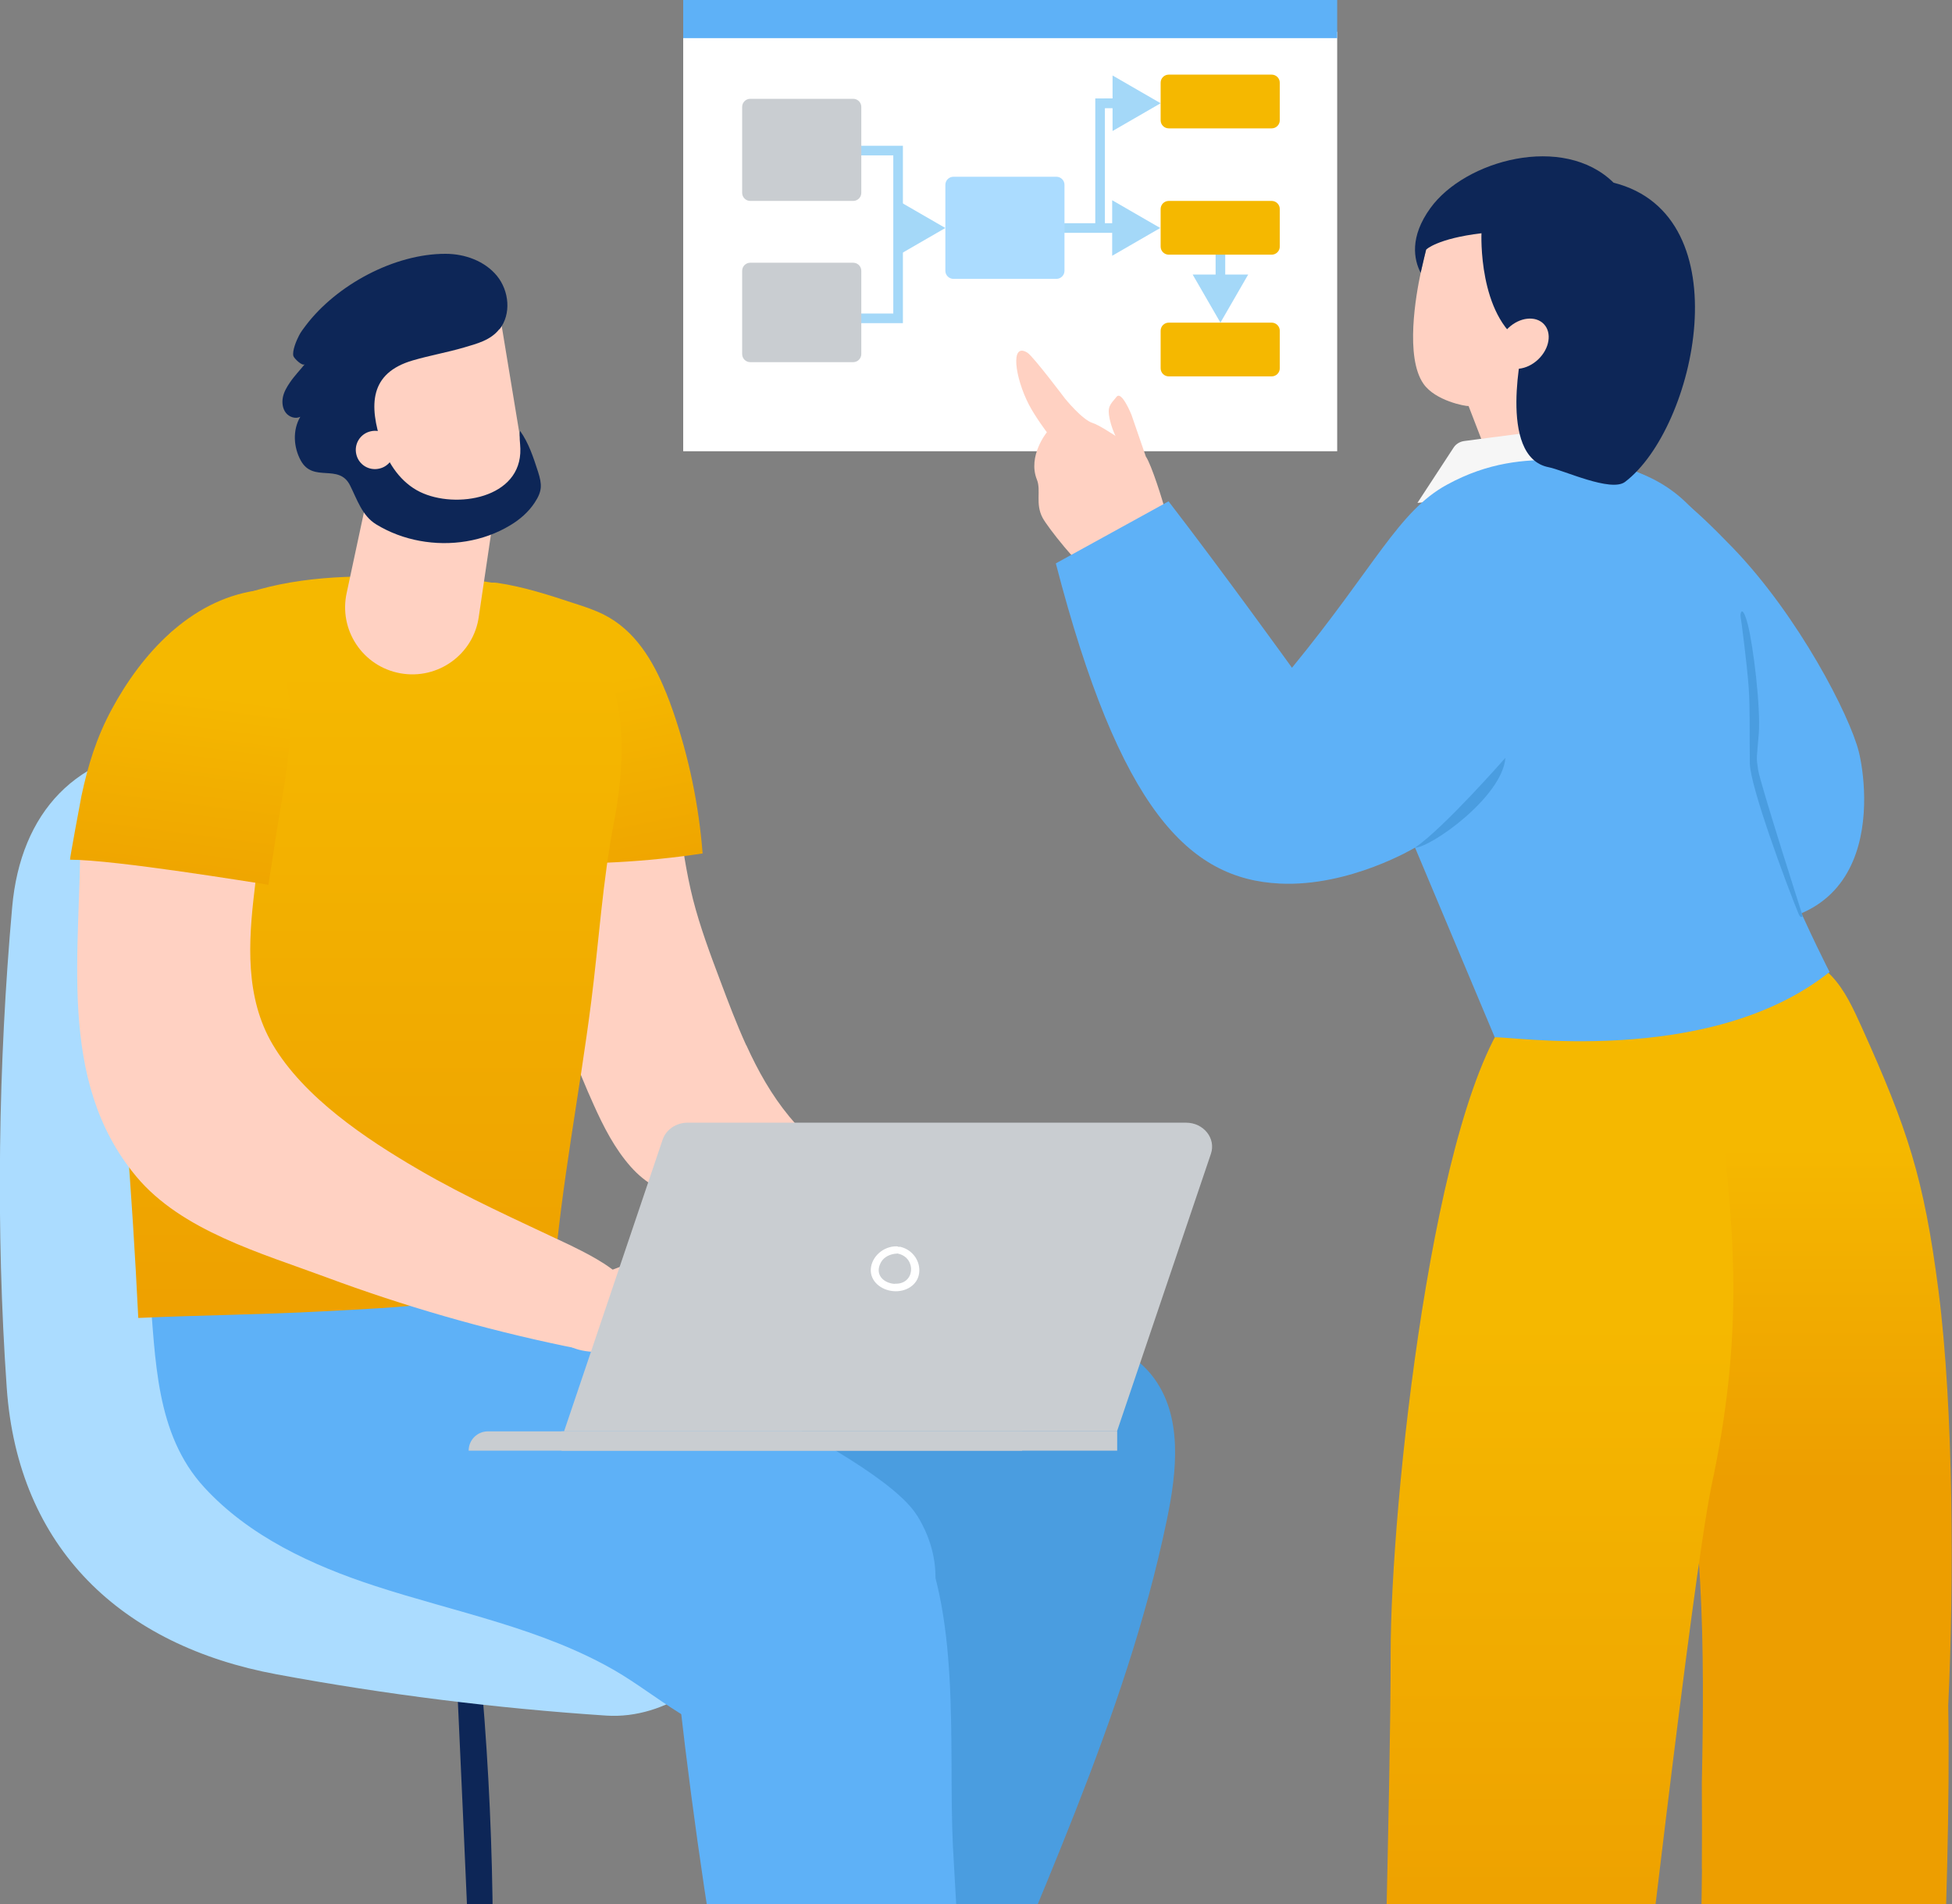 <svg width="203" height="198" viewBox="0 0 203 198" fill="none" xmlns="http://www.w3.org/2000/svg">
<rect x="0" y="0" width="203" height="198" fill="#808080" stroke="none"/>
<g clip-path="url(#clip0_16358_55126)">
<path d="M74.634 238.96C72.596 234.071 68.707 230.153 65.244 226.248C61.118 221.596 56.814 216.908 51.661 213.379C51.625 212.999 51.397 212.646 51.08 212.494C51.625 196.391 50.892 179.645 48.876 163.735C48.738 162.585 46.963 162.509 47.017 163.735C47.777 180.24 48.523 196.745 49.22 213.267C38.918 220.281 29.715 229.267 22.483 239.38C21.75 240.404 23.458 241.733 24.244 240.731C31.677 231.199 39.879 223.063 49.421 215.759C49.22 223.935 49.091 232.38 49.85 240.494C49.953 241.594 51.509 241.621 51.585 240.494C52.143 232.443 51.813 224.078 51.419 215.965C59.482 222.866 67.407 230.613 72.963 239.675C73.481 240.521 75.05 239.966 74.634 238.969V238.96Z" fill="#0D2657"/>
<path d="M77.598 108.669C76.597 106.468 75.738 104.196 74.889 101.932C73.839 99.15 72.802 96.373 72.064 93.488C71.367 90.719 70.965 87.888 70.572 85.07C70.218 82.543 69.861 80.029 69.508 77.501C69.204 75.377 69.405 73.937 66.987 74.053C61.963 74.294 56.81 75.037 51.795 75.569C52.519 75.493 54.781 90.674 54.986 91.976C56.175 99.848 58.441 107.573 61.722 114.828C62.759 117.14 63.925 119.43 65.606 121.322C68.605 124.708 72.909 125.254 77.2 124.963C79.073 124.838 81.616 124.963 83.39 124.444C85.276 123.89 85.504 121.537 84.834 119.909C84.239 118.455 83.1 117.306 82.085 116.094C80.239 113.857 78.818 111.33 77.615 108.673H77.589L77.598 108.669Z" fill="#FFD1C2"/>
<path d="M72.359 154.203C67.42 152.016 62.866 152.369 58.638 148.366C52.841 142.882 48.943 137.899 48.206 129.875C47.294 120.03 46.306 110.194 45.359 100.363C44.751 94.083 43.902 87.257 39.432 82.793C34.091 77.448 25.572 77.372 18.014 77.69C7.94 78.106 2.138 84.502 1.267 94.311C-0.191 110.628 -0.441 127.929 0.699 144.273C1.865 161.006 12.659 171.106 28.79 174.09C40.107 176.187 51.549 177.614 63.031 178.375C75.564 179.198 86.666 160.555 72.373 154.212H72.359V154.203Z" fill="#ABDCFF"/>
<path d="M61.561 120.321C61.561 120.321 61.534 120.209 61.525 120.142L61.561 120.321Z" fill="url(#paint0_linear_16358_55126)"/>
<path d="M71.09 84.502L69.543 71.888L71.05 84.515L71.085 84.502H71.09Z" fill="url(#paint1_linear_16358_55126)"/>
<path d="M69.244 71.964C67.93 68.704 66.044 65.546 62.812 63.913C61.838 63.421 60.801 63.077 59.773 62.75C57.127 61.878 54.468 61.006 51.71 60.603C51.254 60.541 50.619 60.576 50.521 61.033C50.485 61.212 50.548 61.399 50.584 61.574C50.749 62.294 50.355 62.925 50.458 63.636C50.584 64.557 50.928 65.492 51.169 66.391C51.652 68.247 52.117 70.198 51.929 72.143C51.625 75.051 53.158 77.488 53.158 80.297C53.158 83.106 54.311 87.034 55.209 89.699C61.172 89.95 67.17 89.623 73.07 88.738C72.677 83.706 71.639 78.714 69.995 73.95C69.767 73.306 69.525 72.635 69.262 71.991L69.248 71.964H69.244Z" fill="url(#paint2_linear_16358_55126)"/>
<path d="M120.688 151.792C120.612 150.504 120.322 149.225 119.817 148.075C119.146 146.519 119.817 144.801 118.731 143.575C112.174 136.182 100.678 137.103 91.855 136.195C81.714 135.158 71.577 134.124 61.422 133.073C59.585 132.885 57.753 132.693 55.916 132.532C55.764 132.532 55.612 132.496 55.46 132.496C48.662 132.357 42.699 139.434 42.154 148.308C41.609 157.182 46.673 164.486 53.484 164.611C53.636 164.611 53.788 164.598 53.94 164.598C64.332 164.509 74.728 164.433 85.12 164.343C91.538 164.294 97.93 165.112 104.361 164.598C109.819 164.155 117.323 163.171 119.893 156.811C120.528 155.232 120.791 153.501 120.688 151.792Z" fill="#4A9DE0"/>
<path d="M115.231 139.769C113.014 138.959 110.511 138.785 108.178 139.214C92.115 142.184 90.345 160.675 87.556 173.566C86.009 180.683 84.668 187.848 83.529 195.054C83.212 197.04 79.667 214.797 80.847 215.388C81.924 215.92 99.936 217.588 99.785 217.991C107.392 198.248 117.024 178.862 121.341 158.059C122.405 152.964 123.04 147.14 119.822 143.043C118.633 141.527 117.01 140.44 115.213 139.782L115.227 139.769H115.231Z" fill="#4A9DE0"/>
<path d="M95.373 157.58C91.158 150.768 62.562 138.95 58.928 136.396C56.98 135.032 54.901 133.869 52.724 132.908C52.649 129.826 52.635 126.565 51.647 124.212C50.432 121.318 50.798 121.989 47.862 121.573C43.759 121.005 39.164 121.546 35.025 121.546C31.606 121.546 28.2 121.533 24.785 121.52C22.416 121.52 17.884 120.003 15.77 121.202C13.174 122.683 15.301 131.06 15.569 134.12C16.19 141.272 16.137 149.095 21.241 154.646C25.912 159.74 32.495 162.773 38.963 164.884C47.392 167.64 56.318 169.272 63.988 173.718C68.355 176.259 72.721 180.419 77.924 181.022C83.113 181.631 88.342 178.446 91.9 174.971C97.737 169.281 98.725 162.988 95.382 157.58H95.368H95.373Z" fill="#5EB1F7"/>
<path d="M62.079 67.742C61.811 67.349 61.521 66.973 61.208 66.606C60.855 66.177 60.475 65.774 60.095 65.354C59.398 64.607 58.691 63.873 57.878 63.269C53.332 59.83 46.816 60.161 41.421 59.982C35.423 59.794 29.384 60.071 23.748 62.37C21.675 63.229 19.672 64.37 17.835 65.707C12.668 71.092 10.809 79.157 9.151 86.967C9.848 90.621 10.934 94.298 11.292 97.648C12.695 110.74 13.737 123.872 14.38 137.032C20.749 136.741 27.127 136.692 33.505 136.347C41.314 135.945 50.114 135.591 57.605 132.76C58.379 123.192 60.265 113.701 61.48 104.183C62.276 97.965 62.669 91.583 63.858 85.428C64.922 79.953 65.378 72.573 62.061 67.733L62.075 67.747L62.079 67.742Z" fill="url(#paint3_linear_16358_55126)"/>
<path d="M41.635 70.005C37.711 69.299 35.181 65.47 36.066 61.587L39.508 45.512L52.206 47.797L49.801 64.065C49.283 68.01 45.56 70.712 41.635 70.005Z" fill="#FFD1C2"/>
<path d="M54.106 45.601L51.866 32.013L33.005 36.396L35.602 47.516C36.5 48.907 37.081 50.472 37.971 51.877C38.945 53.393 40.415 54.431 41.564 55.782C41.689 55.934 41.743 56.113 41.716 56.274C43.401 56.945 45.296 57.132 47.209 56.69C52.17 55.54 55.259 50.584 54.11 45.619V45.592L54.106 45.601Z" fill="#FFD1C2"/>
<path d="M51.924 34.227C51.026 35.376 49.609 35.73 48.277 36.123C46.516 36.642 44.697 36.955 42.923 37.474C38.431 38.789 38.341 42.112 39.696 46.183C40.379 48.254 41.72 50.19 43.682 51.148C47.392 52.955 54.253 51.832 54.114 46.661C54.101 46.044 53.976 45.409 54.088 44.805C54.986 46.057 55.469 47.56 55.947 49.028C56.389 50.405 56.389 51.076 55.594 52.275C54.95 53.25 54.061 54.019 53.064 54.614C50.266 56.309 46.838 56.824 43.647 56.233C42.051 55.943 40.496 55.361 39.115 54.516C37.657 53.617 37.152 51.962 36.406 50.472C35.239 48.133 32.571 50.244 31.279 47.882C30.52 46.491 30.417 44.724 31.23 43.334C30.725 43.588 30.064 43.36 29.724 42.917C29.384 42.475 29.308 41.857 29.42 41.298C29.532 40.739 29.827 40.247 30.14 39.782C30.609 39.089 31.19 38.494 31.709 37.85C31.467 38.154 30.555 37.233 30.506 37.004C30.381 36.45 30.837 35.385 31.087 34.907C31.275 34.526 31.543 34.186 31.807 33.833C35.003 29.624 41.014 26.377 46.342 26.39C48.344 26.39 50.418 27.137 51.687 28.689C52.952 30.246 53.194 32.657 51.942 34.249L51.929 34.222L51.924 34.227Z" fill="#0D2657"/>
<path d="M59.634 129.633C59.455 129.544 59.268 129.454 59.089 129.369C53.837 126.878 48.518 124.516 43.495 121.582C38.051 118.411 31.61 114.112 28.343 108.575C25.482 103.708 25.822 97.947 26.47 92.562C27.105 87.217 27.699 81.451 24.597 76.688C23.485 74.97 21.84 73.53 19.851 72.984C15.739 71.861 11.712 75.561 10.13 79.04C9.106 81.29 8.306 84.005 8.346 86.497C8.471 98.654 5.763 112.256 14.183 122.338C18.894 127.974 27.145 130.286 33.894 132.791C41.997 135.801 50.311 138.199 58.767 139.957C59.728 140.158 60.743 140.35 61.69 140.109C62.539 139.894 63.272 139.362 63.97 138.834C69.123 134.902 63.853 131.682 59.625 129.633H59.639H59.634Z" fill="#FFD1C2"/>
<path d="M40.938 46.335C41.193 47.408 40.522 48.482 39.445 48.723C38.368 48.974 37.295 48.307 37.054 47.234C36.799 46.16 37.47 45.087 38.547 44.845C39.624 44.59 40.697 45.261 40.938 46.335Z" fill="#FFD1C2"/>
<path d="M28.446 67.035C28.231 66.038 28.321 65.049 28.888 63.886C29.076 63.506 29.304 63.126 29.295 62.697C29.295 62.129 28.812 61.659 28.28 61.471C27.749 61.283 27.168 61.333 26.596 61.408C19.77 62.433 14.72 67.979 11.609 73.767C10.04 76.674 9.155 79.542 8.471 82.753C8.382 83.196 7.229 89.386 7.283 89.386C11.98 89.386 26.573 91.802 27.919 91.99C28.182 90.245 28.464 88.501 28.727 86.756C29.322 82.901 30.131 79.161 30.198 75.216C30.234 72.98 29.934 70.73 29.009 68.695C28.745 68.113 28.54 67.572 28.428 67.026H28.455L28.446 67.035Z" fill="url(#paint4_linear_16358_55126)"/>
<path d="M80.99 129.987C77.204 129.293 75.725 130.367 71.912 131.758C70.482 132.277 68.444 130.707 69.838 130.063C73.687 128.283 78.496 126.484 82.447 128.497C83.359 128.967 82.385 130.255 80.977 130L80.99 129.987Z" fill="#FFD1C2"/>
<path d="M59.764 134.562C61.865 132.514 64.095 131.807 66.437 131.06C69.499 130.085 72.538 129.441 78.094 130.68C80.016 131.109 77.016 133.851 75.778 135.748C74.487 137.734 72.055 141.071 70.603 140.892C67.121 140.476 67.237 140.069 63.183 140.511C58.79 140.981 55.652 138.552 59.764 134.545V134.558V134.562Z" fill="#FFD1C2"/>
<path d="M80.319 144.636C77.267 141.008 73.266 138.951 68.976 138.266C66.951 137.949 67.125 140.261 69.011 140.552C72.466 141.084 75.671 142.636 78.317 145.378C79.367 146.478 81.303 145.807 80.319 144.631V144.636Z" fill="#FFD1C2"/>
<path d="M88.244 142.73C82.496 135.162 76.891 132.407 68.256 133.494C66.737 133.681 67.206 135.931 68.712 135.819C75.765 135.314 81.736 137.121 85.826 142.833C86.711 144.072 89.156 143.947 88.244 142.73Z" fill="#FFD1C2"/>
<path d="M83.851 144.322C81.33 141.45 78.496 138.458 75.09 136.624C71.988 134.956 68.788 135.068 65.382 135.412C63.863 135.564 64.421 137.877 65.928 137.724C69.485 137.358 72.484 137.559 75.497 139.67C77.991 141.415 79.614 142.515 81.611 144.787C82.626 145.937 84.865 145.472 83.851 144.322Z" fill="#FFD1C2"/>
<path d="M78.094 130.684C76.663 130.179 75.398 132.201 76.856 132.72C81.651 134.424 83.73 135.059 87.033 138.937C88.02 140.1 89.92 139.456 88.932 138.279C85.361 134.097 83.301 132.527 78.107 130.684H78.094Z" fill="#FFD1C2"/>
<path d="M94.993 158.023C100.044 167.487 98.6 181.326 99.096 191.882C99.261 195.47 101.653 231.682 99.677 232.009C93.259 233.06 86.778 233.691 80.387 234.903C74.728 209.336 70.844 183.388 68.815 157.276C67.662 142.426 90.586 149.77 94.993 158.009V158.023Z" fill="#5EB1F7"/>
<path d="M106.297 150.831H48.738C48.738 149.717 49.636 148.822 50.749 148.822H106.297V150.831Z" fill="#C9CDD1"/>
<path d="M116.183 148.822H58.66L68.913 118.487C69.266 117.449 70.317 116.729 71.497 116.729H123.348C125.172 116.729 126.472 118.362 125.931 119.963L116.17 148.804L116.183 148.817V148.822Z" fill="#C9CDD1"/>
<path d="M116.183 148.822H58.397V150.831H116.183V148.822Z" fill="#C9CDD1"/>
<path d="M93.688 129.647C93.599 129.62 93.523 129.633 93.46 129.647C93.397 129.611 93.335 129.584 93.246 129.584C91.851 129.571 90.649 130.658 90.559 131.946C90.483 133.198 91.596 134.133 92.901 134.245C94.193 134.357 95.409 133.628 95.583 132.402C95.762 131.203 94.962 129.964 93.67 129.647H93.684H93.688ZM93.067 133.489C91.94 133.44 90.877 132.541 91.636 131.212C91.954 130.671 92.584 130.38 93.254 130.34C93.29 130.34 93.317 130.34 93.344 130.327C93.384 130.34 93.406 130.362 93.46 130.362C95.319 130.832 95.154 133.56 93.067 133.471V133.484V133.489Z" fill="white"/>
<path d="M139.062 3.304H71.05V46.917H139.062V3.304Z" fill="white"/>
<path d="M139.062 0H71.05V3.965H139.062V0Z" fill="#5EB1F7"/>
<g clip-path="url(#clip1_16358_55126)">
<path d="M98.314 23.706L93.314 20.819V26.593L98.314 23.706ZM93.397 24.206H93.814V23.206H93.397V24.206Z" fill="#A4D8F8"/>
<path d="M89.375 15.655H93.398V33.099H89.375" stroke="#A4D8F8"/>
<path d="M114.404 23.706L114.404 10.735L118.874 10.735" stroke="#A4D8F8"/>
<path d="M120.662 23.706L115.662 20.819L115.662 26.593L120.662 23.706ZM110.382 24.206L116.162 24.206L116.162 23.206L110.382 23.206L110.382 24.206Z" fill="#A4D8F8"/>
<path d="M126.919 33.546L129.806 28.546L124.032 28.546L126.919 33.546ZM126.419 24.153L126.419 29.046L127.419 29.046L127.419 24.153L126.419 24.153Z" fill="#A4D8F8"/>
<path d="M120.702 10.735L115.702 7.848V13.622L120.702 10.735ZM114.851 11.235H116.202V10.235H114.851V11.235Z" fill="#A4D8F8"/>
<path d="M88.726 10.273H78.027C77.56 10.273 77.182 10.649 77.182 11.112V20.052C77.182 20.515 77.56 20.891 78.027 20.891H88.726C89.192 20.891 89.571 20.515 89.571 20.052V11.112C89.571 10.649 89.192 10.273 88.726 10.273Z" fill="#C9CDD1"/>
<path d="M88.726 27.317H78.027C77.56 27.317 77.182 27.692 77.182 28.155V36.817C77.182 37.279 77.56 37.655 78.027 37.655H88.726C89.192 37.655 89.571 37.279 89.571 36.817V28.155C89.571 27.692 89.192 27.317 88.726 27.317Z" fill="#C9CDD1"/>
<path d="M132.246 20.891H121.547C121.08 20.891 120.702 21.266 120.702 21.729V25.641C120.702 26.104 121.08 26.479 121.547 26.479H132.246C132.712 26.479 133.091 26.104 133.091 25.641V21.729C133.091 21.266 132.712 20.891 132.246 20.891Z" fill="#F5B800"/>
<path d="M132.246 33.546H121.547C121.08 33.546 120.702 33.922 120.702 34.385V38.296C120.702 38.759 121.08 39.134 121.547 39.134H132.246C132.712 39.134 133.091 38.759 133.091 38.296V34.385C133.091 33.922 132.712 33.546 132.246 33.546Z" fill="#F5B800"/>
<path d="M132.246 7.759H121.547C121.08 7.759 120.702 8.134 120.702 8.597V12.509C120.702 12.972 121.08 13.347 121.547 13.347H132.246C132.712 13.347 133.091 12.972 133.091 12.509V8.597C133.091 8.134 132.712 7.759 132.246 7.759Z" fill="#F5B800"/>
</g>
<path d="M109.858 18.377H99.159C98.692 18.377 98.314 18.752 98.314 19.215V28.156C98.314 28.619 98.692 28.994 99.159 28.994H109.858C110.324 28.994 110.702 28.619 110.702 28.156V19.215C110.702 18.752 110.324 18.377 109.858 18.377Z" fill="#ABDCFF"/>
<path d="M176.996 194.262C176.871 208.28 176.174 222.285 175.928 236.303C176.009 237.112 176.076 237.922 176.165 238.732C176.943 238.718 177.716 238.696 178.494 238.696C185.73 238.584 192.997 238.942 200.265 239.076C200.984 231.137 202.969 197.044 202.607 177.323C203.201 164.915 203.183 146.541 201.597 134.218C200.091 122.472 198.365 117.342 193.592 106.759C192.738 104.88 191.871 102.966 190.499 101.503C188.903 99.786 186.932 98.99 184.885 98.216C182.682 97.379 180.889 96.301 178.449 97.124C177.604 97.406 176.773 97.8 176.098 98.413C174.252 100.108 173.984 103.051 173.984 105.681V105.753C173.997 110.588 174.771 115.275 174.918 120.088C175.03 123.613 175.119 127.133 175.231 130.658C175.454 137.837 175.794 145.02 176.232 152.199C176.402 155.071 176.5 157.92 176.558 160.756C176.648 161.995 176.737 163.225 176.804 164.464C177.189 171.397 177.13 178.383 176.983 185.357C177.005 188.327 177.005 191.31 176.983 194.293L176.996 194.271V194.262Z" fill="url(#paint5_linear_16358_55126)"/>
<path d="M144.623 171.822C144.623 186.953 143.635 215.352 143.568 237.108C151.479 237.403 159.395 237.649 167.32 237.734C168.151 231.852 168.786 225.975 169.349 221.578C170.404 213.339 175.91 164.768 177.966 154.592C181.345 138.888 180.304 128.596 179.182 117.946C178.06 107.296 177.309 105.225 176.572 102.264C175.834 99.307 171.633 100.962 169.067 99.723C164.607 97.549 160.638 101.145 157.545 104.684C149.017 114.457 144.623 156.69 144.623 171.822Z" fill="url(#paint6_linear_16358_55126)"/>
<path d="M158.792 47.865C169.054 47.507 172.013 48.473 180.174 56.922C187.075 64.07 192.371 74.425 193.306 78.15C194.24 81.876 196.381 99.084 176.272 95.595C162.18 93.148 156.995 61.887 156.995 61.887C156.995 61.887 155.243 47.981 158.796 47.86L158.792 47.865Z" fill="#5EB1F7"/>
<path d="M147.743 28.363C147.913 27.571 148.311 25.952 148.311 25.952C148.311 25.952 150.572 22.346 155.413 23.916C155.542 23.961 155.627 24.091 155.605 24.225C155.417 25.482 154.157 32.728 158.376 35.34C158.376 35.34 158.197 41.75 161.192 45.404C165.67 50.866 167.306 52.091 167.306 52.091L157.88 55.584L152.727 42.219C152.369 42.242 149.272 41.669 148.043 39.916C146.089 37.138 147.265 30.604 147.748 28.358L147.743 28.363Z" fill="#FFD1C2"/>
<path d="M147.412 52.279L151.176 46.527C151.417 46.16 151.828 45.91 152.297 45.852L153.799 45.655L161.59 44.64C161.791 45.221 162.05 45.785 162.372 46.322C163.605 48.361 165.045 49.77 166.435 50.75L155.229 51.653L147.408 52.284L147.412 52.279Z" fill="#F6F6F6"/>
<path d="M106.86 36.682C107.454 37.058 110.757 41.441 110.757 41.441C110.757 41.441 112.55 43.66 113.645 43.986C114.74 44.313 119.165 47.471 119.165 47.471C119.741 48.294 120.948 52.14 121.163 53.039L113.9 60.111C112.134 58.872 108.943 54.811 108.424 53.836C107.642 52.364 108.29 51 107.834 49.868C106.847 47.422 108.871 44.944 108.871 44.944C108.871 44.944 107.66 43.342 106.99 42.045C105.568 39.294 105.01 35.515 106.86 36.678V36.682Z" fill="#FFD1C2"/>
<path d="M119.165 47.475L117.668 43.128C117.668 43.128 116.657 40.596 116.121 41.254C115.451 42.077 115.115 42.269 115.41 43.602C115.705 44.935 116.354 46.004 116.354 46.004L119.156 47.475H119.165Z" fill="#FFD1C2"/>
<path d="M121.525 52.127C127.103 59.355 134.361 69.428 134.361 69.428C143.019 58.863 145.433 53.151 150.47 50.4C154.814 48.025 158.582 47.775 161.988 47.819C171.231 47.945 182.753 50.508 181.9 77.877C181.694 84.417 190.267 101.06 190.267 101.06C177.662 111.111 156.419 107.631 155.453 107.863L147.158 88.129C147.158 88.129 140.377 92.217 133.101 91.868C123.621 91.412 116.439 84.166 109.801 58.577L121.525 52.127Z" fill="#5EB1F7"/>
<path d="M158.412 35.738C153.688 32.813 154.067 24.252 154.067 24.252C149.459 24.802 148.311 25.952 148.311 25.952C148.311 25.952 147.913 27.571 147.743 28.363C147.037 26.994 146.568 24.655 148.758 21.631C152.356 16.653 162.577 13.844 167.807 18.996C181.282 22.396 176.339 44.55 168.996 50.105C167.534 51.21 162.591 48.88 161.058 48.58C155.632 47.52 158.412 35.734 158.412 35.734V35.738Z" fill="#0D2657"/>
<path d="M160.557 33.699C161.415 34.602 161.147 36.248 159.963 37.371C158.778 38.498 157.124 38.677 156.266 37.774C155.408 36.87 155.676 35.224 156.861 34.101C158.045 32.974 159.699 32.795 160.557 33.699Z" fill="#FFD1C2"/>
<path d="M147.153 88.134C148.771 88.134 156.231 82.883 156.557 78.79C156.557 78.79 150.161 86.094 147.153 88.134Z" fill="#4A9DE0"/>
<path d="M187.473 95.259C187.473 95.259 187.276 95.581 187.03 94.982C185.779 91.936 182.011 81.778 181.975 79.376C181.931 76.504 182.011 73.812 181.859 71.535C181.707 69.258 181.081 64.445 181.014 64.105C180.947 63.766 181.202 62.75 181.77 64.946C182.337 67.142 183.115 73.592 182.905 76.285C182.695 78.978 182.623 78.606 182.834 80.024C183.044 81.442 187.477 95.255 187.477 95.255L187.473 95.259Z" fill="#4A9DE0"/>
</g>
<defs>
<linearGradient id="paint0_linear_16358_55126" x1="61.538" y1="58.167" x2="61.538" y2="135.274" gradientUnits="userSpaceOnUse">
<stop stop-color="#F5B800"/>
<stop offset="1" stop-color="#ED9E00"/>
</linearGradient>
<linearGradient id="paint1_linear_16358_55126" x1="69.548" y1="78.204" x2="71.09" y2="78.204" gradientUnits="userSpaceOnUse">
<stop stop-color="#F5B800"/>
<stop offset="1" stop-color="#ED9E00"/>
</linearGradient>
<linearGradient id="paint2_linear_16358_55126" x1="58.235" y1="60.559" x2="66.055" y2="98.267" gradientUnits="userSpaceOnUse">
<stop offset="0.28" stop-color="#F5B800"/>
<stop offset="1" stop-color="#ED9E00"/>
</linearGradient>
<linearGradient id="paint3_linear_16358_55126" x1="36.898" y1="69.473" x2="36.898" y2="144.139" gradientUnits="userSpaceOnUse">
<stop stop-color="#F5B800"/>
<stop offset="1" stop-color="#ED9E00"/>
</linearGradient>
<linearGradient id="paint4_linear_16358_55126" x1="21.907" y1="58.528" x2="16.128" y2="103.372" gradientUnits="userSpaceOnUse">
<stop offset="0.3" stop-color="#F5B800"/>
<stop offset="0.88" stop-color="#ED9E00"/>
</linearGradient>
<linearGradient id="paint5_linear_16358_55126" x1="188.47" y1="239.742" x2="188.47" y2="105.811" gradientUnits="userSpaceOnUse">
<stop offset="0.64" stop-color="#ED9E00"/>
<stop offset="0.9" stop-color="#F5B800"/>
</linearGradient>
<linearGradient id="paint6_linear_16358_55126" x1="161.916" y1="246.921" x2="161.916" y2="110.082" gradientUnits="userSpaceOnUse">
<stop offset="0.29" stop-color="#ED9E00"/>
<stop offset="0.8" stop-color="#F5B800"/>
</linearGradient>
<clipPath id="clip0_16358_55126">
<rect width="203" height="198" fill="white"/>
</clipPath>
<clipPath id="clip1_16358_55126">
<rect width="56.311" height="31.852" fill="white" transform="translate(76.9 7.759)"/>
</clipPath>
</defs>
</svg>
